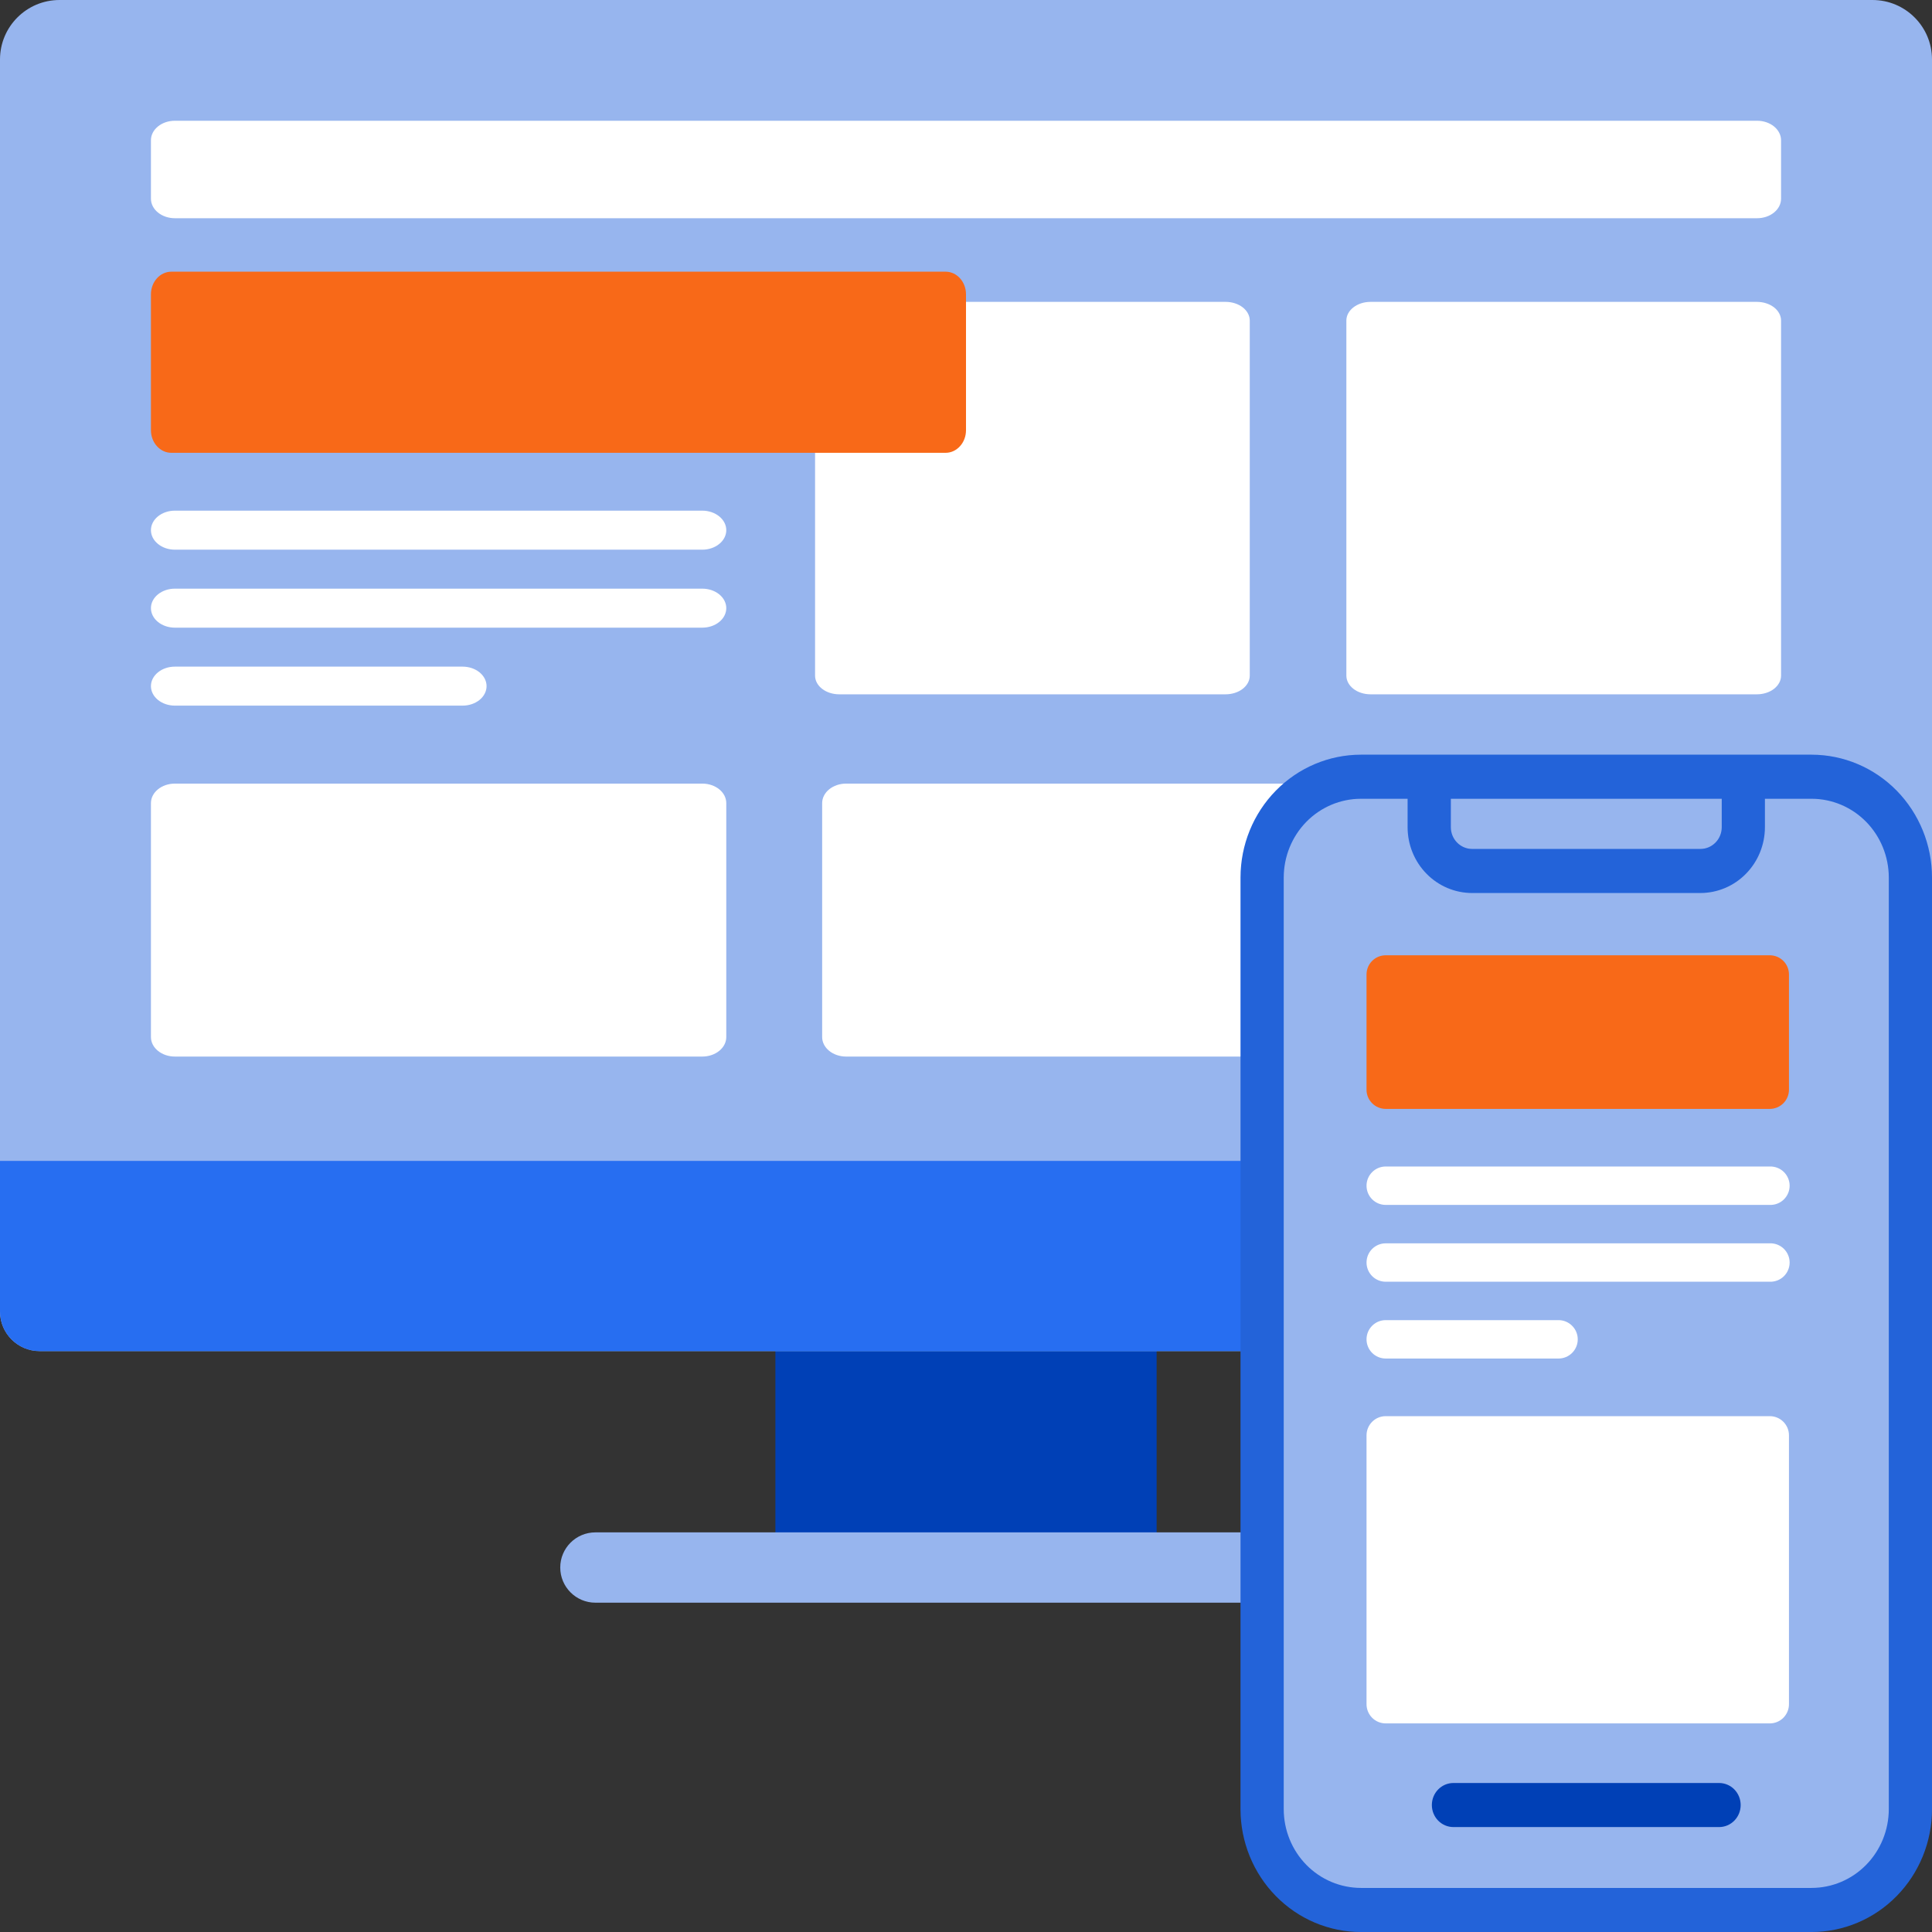 <svg width="64" height="64" viewBox="0 0 64 64" fill="none" xmlns="http://www.w3.org/2000/svg">
<rect x="0" y="0" width="64" height="64" fill="#333333" stroke="none"/>
<g clip-path="url(#clip0_588_171)">
<g clip-path="url(#clip1_588_171)">
<path d="M25.686 44.387H38.315V51.37H25.686V44.387Z" fill="#0040B6"/>
<path d="M44.277 53.091H19.723C19.08 53.091 18.559 52.569 18.559 51.926C18.559 51.283 19.08 50.762 19.723 50.762H44.277C44.92 50.762 45.441 51.283 45.441 51.926C45.441 52.569 44.92 53.091 44.277 53.091V53.091Z" fill="#97B5EE"/>
<path d="M64 1.97V43.444C64 44.17 63.412 44.757 62.685 44.757H1.315C0.588 44.757 0 44.17 0 43.444V1.97C0 0.882 0.883 0 1.972 0H62.028C63.118 0 64 0.882 64 1.97V1.97Z" fill="#97B5EE"/>
<path d="M64 38.456V43.444C64 44.171 63.412 44.758 62.686 44.758H1.314C0.588 44.758 0 44.171 0 43.444V38.456H64Z" fill="#276EF1"/>
<path d="M5 20.146C5 19.789 5.355 19.5 5.794 19.5H23.265C23.475 19.5 23.677 19.568 23.826 19.689C23.975 19.81 24.059 19.975 24.059 20.146C24.059 20.317 23.975 20.482 23.826 20.603C23.677 20.724 23.475 20.792 23.265 20.792H5.794C5.583 20.792 5.381 20.724 5.233 20.603C5.084 20.482 5 20.317 5 20.146V20.146ZM5 17.563C5 17.206 5.355 16.916 5.794 16.916H23.265C23.475 16.916 23.677 16.985 23.826 17.106C23.975 17.227 24.059 17.391 24.059 17.563C24.059 17.734 23.975 17.898 23.826 18.019C23.677 18.141 23.475 18.209 23.265 18.209H5.794C5.583 18.209 5.381 18.14 5.233 18.019C5.084 17.898 5 17.734 5 17.563V17.563ZM5 22.729C5 22.373 5.355 22.083 5.794 22.083H15.323C15.534 22.083 15.736 22.151 15.885 22.272C16.034 22.394 16.118 22.558 16.118 22.729C16.118 22.901 16.034 23.065 15.885 23.186C15.736 23.307 15.534 23.375 15.323 23.375H5.794C5.584 23.375 5.382 23.307 5.233 23.186C5.084 23.065 5 22.901 5 22.729V22.729ZM5 4.646C5 4.289 5.355 4 5.794 4H58.206C58.417 4 58.619 4.068 58.767 4.189C58.916 4.311 59 4.475 59 4.646V6.583C59 6.755 58.916 6.919 58.767 7.04C58.619 7.161 58.417 7.229 58.206 7.229H5.794C5.583 7.229 5.381 7.161 5.233 7.04C5.084 6.919 5 6.755 5 6.583V4.646V4.646ZM5 26.605C5 26.247 5.355 25.958 5.794 25.958H23.265C23.703 25.958 24.059 26.247 24.059 26.605V34.354C24.059 34.526 23.975 34.69 23.826 34.811C23.677 34.932 23.475 35 23.265 35H5.794C5.583 35 5.382 34.932 5.233 34.811C5.084 34.69 5 34.526 5 34.354V26.605ZM27.235 26.605C27.235 26.247 27.591 25.958 28.029 25.958H58.206C58.417 25.959 58.619 26.027 58.767 26.148C58.916 26.269 59 26.433 59 26.605V34.354C59 34.711 58.645 35 58.206 35H28.029C27.819 35 27.617 34.932 27.468 34.811C27.319 34.69 27.235 34.526 27.235 34.354V26.605H27.235Z" fill="white"/>
<path d="M27 10.619C27 10.277 27.359 10 27.8 10H40.6C40.812 10 41.016 10.065 41.166 10.181C41.316 10.298 41.4 10.455 41.4 10.619V22.381C41.4 22.545 41.316 22.702 41.166 22.819C41.016 22.935 40.812 23 40.6 23H27.8C27.588 23 27.384 22.935 27.234 22.819C27.084 22.703 27 22.545 27 22.381V10.619L27 10.619ZM44.6 10.619C44.6 10.277 44.958 10 45.4 10H58.2C58.412 10 58.616 10.065 58.766 10.181C58.916 10.298 59 10.455 59 10.619V22.381C59 22.545 58.916 22.702 58.766 22.819C58.616 22.935 58.412 23 58.2 23H45.4C45.188 23 44.984 22.935 44.834 22.819C44.684 22.702 44.6 22.545 44.6 22.381V10.619V10.619Z" fill="white"/>
<path d="M5 9.75C5 9.336 5.303 9 5.675 9H31.325C31.698 9 32 9.336 32 9.75V14.25C32 14.348 31.983 14.446 31.949 14.537C31.915 14.628 31.865 14.711 31.802 14.78C31.739 14.85 31.665 14.905 31.583 14.943C31.501 14.981 31.413 15 31.325 15H5.675C5.587 15 5.499 14.981 5.417 14.943C5.335 14.905 5.26 14.85 5.198 14.78C5.135 14.711 5.085 14.628 5.051 14.537C5.017 14.446 5 14.348 5 14.25V9.75Z" fill="#F86918"/>
</g>
<g clip-path="url(#clip2_588_171)">
<rect x="42" y="26" width="21" height="37" rx="3" fill="#97B5EE"/>
<path d="M45.268 32.281C45.268 31.929 45.552 31.645 45.904 31.645H58.626C58.978 31.645 59.262 31.929 59.262 32.281V36.098C59.262 36.266 59.195 36.428 59.076 36.547C58.956 36.667 58.795 36.734 58.626 36.734H45.904C45.82 36.734 45.737 36.717 45.66 36.685C45.583 36.653 45.513 36.606 45.454 36.547C45.395 36.488 45.348 36.418 45.316 36.341C45.284 36.264 45.267 36.181 45.268 36.097V32.281Z" fill="#F86918"/>
<path d="M45.268 39.278C45.268 38.927 45.552 38.642 45.904 38.642H58.626C58.711 38.639 58.796 38.654 58.876 38.684C58.956 38.715 59.028 38.761 59.09 38.821C59.151 38.88 59.2 38.951 59.233 39.03C59.267 39.108 59.284 39.193 59.284 39.278C59.284 39.364 59.267 39.448 59.233 39.527C59.2 39.605 59.151 39.676 59.09 39.736C59.028 39.795 58.956 39.842 58.876 39.872C58.796 39.903 58.711 39.917 58.626 39.914H45.904C45.82 39.914 45.737 39.898 45.66 39.866C45.583 39.834 45.513 39.787 45.454 39.728C45.395 39.669 45.348 39.599 45.316 39.522C45.284 39.444 45.268 39.362 45.268 39.278V39.278ZM45.268 41.823C45.268 41.471 45.552 41.187 45.904 41.187H58.626C58.711 41.184 58.796 41.198 58.876 41.229C58.956 41.26 59.028 41.306 59.09 41.365C59.151 41.425 59.2 41.496 59.233 41.574C59.267 41.653 59.284 41.737 59.284 41.823C59.284 41.908 59.267 41.993 59.233 42.071C59.2 42.15 59.151 42.221 59.09 42.28C59.028 42.34 58.956 42.386 58.876 42.417C58.796 42.447 58.711 42.462 58.626 42.459H45.904C45.735 42.459 45.573 42.392 45.454 42.273C45.335 42.153 45.268 41.992 45.268 41.823V41.823ZM45.268 44.367C45.268 44.016 45.552 43.731 45.904 43.731H51.629C51.797 43.731 51.959 43.798 52.078 43.918C52.198 44.037 52.265 44.199 52.265 44.367C52.265 44.536 52.198 44.698 52.078 44.817C51.959 44.936 51.797 45.003 51.629 45.003H45.904C45.735 45.003 45.573 44.936 45.454 44.817C45.335 44.698 45.268 44.536 45.268 44.367V44.367ZM45.268 47.548C45.268 47.197 45.552 46.912 45.904 46.912H58.626C58.978 46.912 59.262 47.197 59.262 47.548V56.454C59.262 56.622 59.195 56.784 59.076 56.904C58.957 57.023 58.795 57.09 58.626 57.09H45.904C45.735 57.09 45.573 57.023 45.454 56.904C45.335 56.784 45.268 56.622 45.268 56.454V47.548Z" fill="white"/>
<path d="M60.013 25H45.08C44.023 25.001 43.01 25.43 42.263 26.192C41.515 26.955 41.095 27.989 41.094 29.067V59.933C41.095 61.011 41.515 62.045 42.263 62.807C43.01 63.57 44.023 63.999 45.08 64H60.013C61.07 63.999 62.084 63.57 62.831 62.807C63.578 62.045 63.999 61.011 64 59.933V29.067C63.999 27.989 63.578 26.955 62.831 26.192C62.084 25.43 61.07 25.001 60.013 25V25ZM57.035 26.46V27.403C57.035 27.594 56.96 27.777 56.828 27.911C56.696 28.046 56.517 28.122 56.33 28.122H48.766C48.579 28.122 48.4 28.046 48.268 27.911C48.136 27.777 48.061 27.594 48.061 27.403V26.46H57.035ZM62.569 59.933C62.568 60.624 62.298 61.287 61.819 61.776C61.34 62.264 60.691 62.539 60.013 62.54H45.08C44.403 62.539 43.753 62.264 43.274 61.776C42.795 61.287 42.526 60.624 42.525 59.933V29.067C42.526 28.376 42.795 27.713 43.274 27.224C43.753 26.736 44.403 26.461 45.08 26.46H46.629V27.403C46.629 27.981 46.854 28.535 47.255 28.943C47.655 29.352 48.198 29.581 48.764 29.582H56.328C56.895 29.581 57.438 29.352 57.838 28.943C58.239 28.535 58.464 27.981 58.465 27.403V26.46H60.013C60.691 26.461 61.34 26.736 61.819 27.224C62.298 27.713 62.568 28.376 62.569 29.067V59.933Z" fill="#276EF1"/>
<path d="M60.013 25H45.08C44.023 25.001 43.01 25.43 42.263 26.192C41.515 26.955 41.095 27.989 41.094 29.067V59.933C41.095 61.011 41.515 62.045 42.263 62.807C43.01 63.57 44.023 63.999 45.08 64H60.013C61.07 63.999 62.084 63.57 62.831 62.807C63.578 62.045 63.999 61.011 64 59.933V29.067C63.999 27.989 63.578 26.955 62.831 26.192C62.084 25.43 61.07 25.001 60.013 25V25ZM57.035 26.46V27.403C57.035 27.594 56.96 27.777 56.828 27.911C56.696 28.046 56.517 28.122 56.33 28.122H48.766C48.579 28.122 48.4 28.046 48.268 27.911C48.136 27.777 48.061 27.594 48.061 27.403V26.46H57.035ZM62.569 59.933C62.568 60.624 62.298 61.287 61.819 61.776C61.34 62.264 60.691 62.539 60.013 62.54H45.08C44.403 62.539 43.753 62.264 43.274 61.776C42.795 61.287 42.526 60.624 42.525 59.933V29.067C42.526 28.376 42.795 27.713 43.274 27.224C43.753 26.736 44.403 26.461 45.08 26.46H46.629V27.403C46.629 27.981 46.854 28.535 47.255 28.943C47.655 29.352 48.198 29.581 48.764 29.582H56.328C56.895 29.581 57.438 29.352 57.838 28.943C58.239 28.535 58.464 27.981 58.465 27.403V26.46H60.013C60.691 26.461 61.34 26.736 61.819 27.224C62.298 27.713 62.568 28.376 62.569 29.067V59.933Z" fill="black" fill-opacity="0.1"/>
<path d="M56.947 59.064H48.147C47.957 59.064 47.775 59.141 47.641 59.278C47.507 59.415 47.432 59.601 47.432 59.794C47.432 59.988 47.507 60.173 47.641 60.31C47.775 60.447 47.957 60.524 48.147 60.524H56.947C57.137 60.524 57.319 60.447 57.453 60.31C57.587 60.173 57.662 59.988 57.662 59.794C57.662 59.601 57.587 59.415 57.453 59.278C57.319 59.141 57.137 59.064 56.947 59.064V59.064Z" fill="#0040B6"/>
</g>
</g>
<defs>
<clipPath id="clip0_588_171">
<rect width="64" height="64" fill="white"/>
</clipPath>
<clipPath id="clip1_588_171">
<rect width="64" height="53.125" fill="white"/>
</clipPath>
<clipPath id="clip2_588_171">
<rect width="23" height="39" fill="white" transform="translate(41 25)"/>
</clipPath>
</defs>
</svg>
